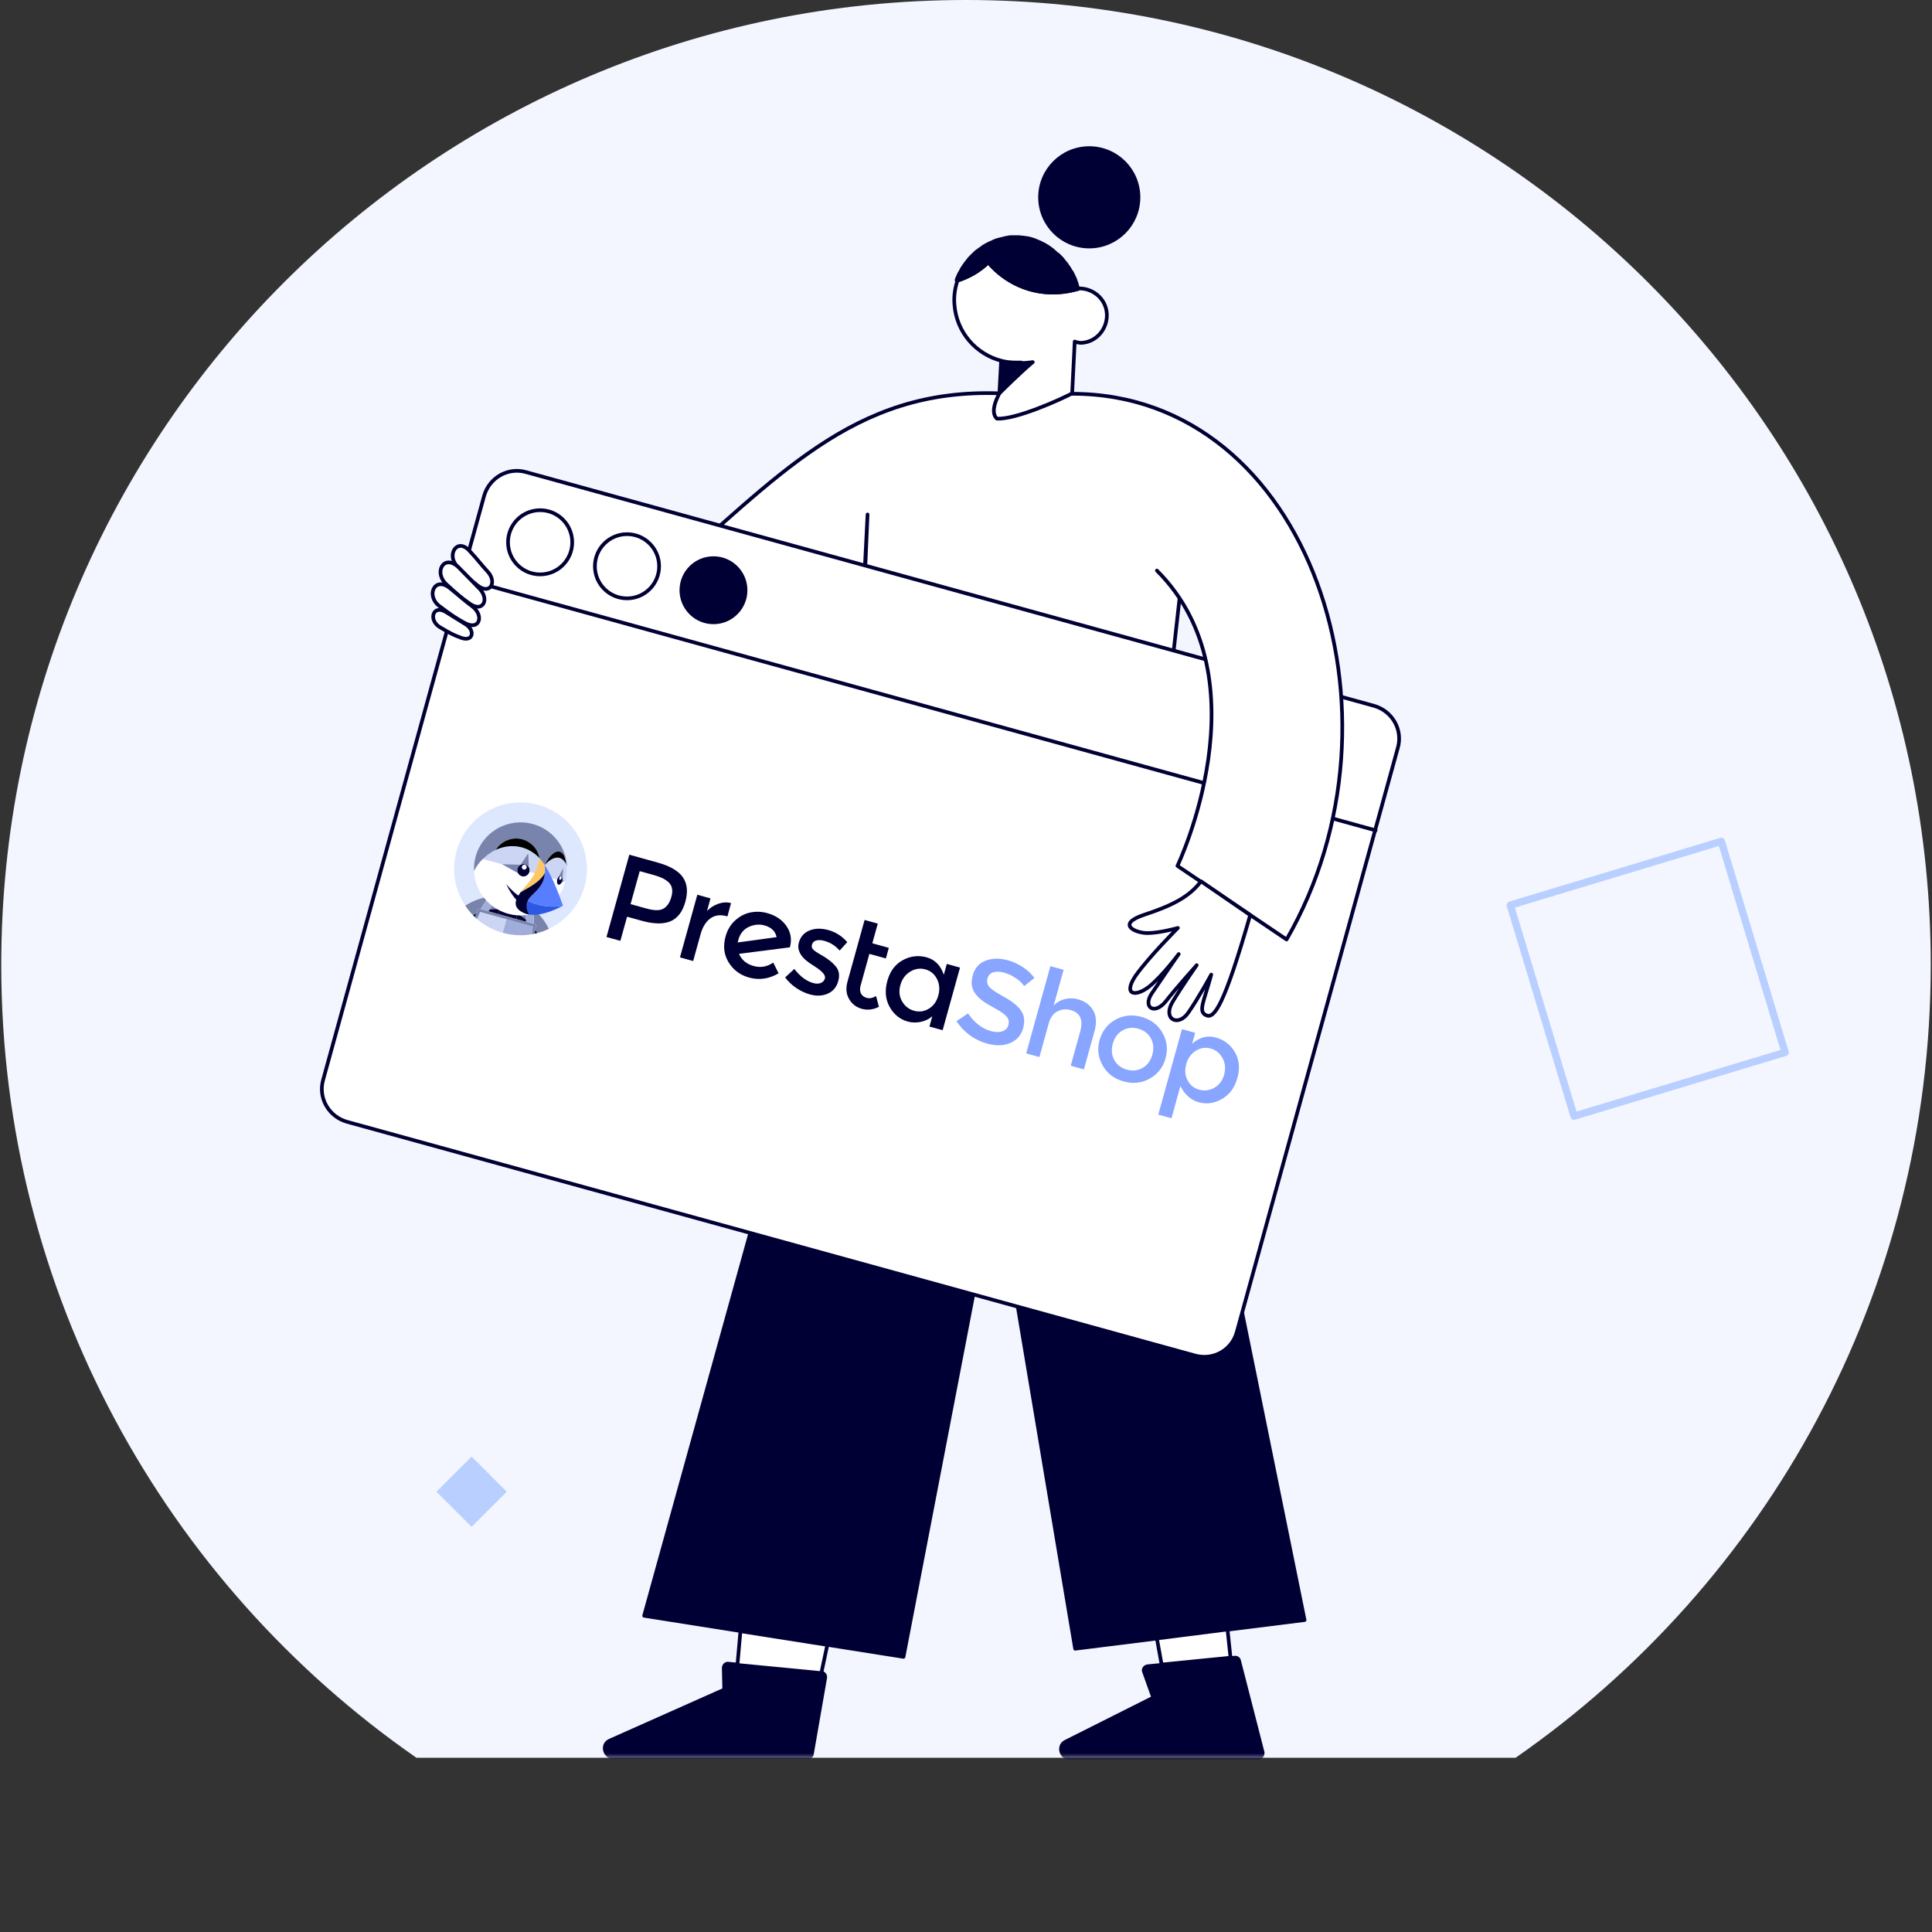 <svg xmlns="http://www.w3.org/2000/svg" width="525" height="525" fill="none" viewBox="0 0 525 525">
    <rect x="0" y="0" width="525" height="525" fill="#333333" stroke="none"/>
    <g clip-path="url(#clip0)">
        <path fill="#F3F6FF" d="M262.5 0C117.713 0 .34 117.373.34 262.16c0 89.291 44.64 168.156 112.82 215.494h298.68c68.18-47.338 112.82-126.203 112.82-215.494C524.66 117.373 407.287 0 262.5 0z"/>
        <mask id="79miqqpy5a" width="525" height="478" x="0" y="0" maskUnits="userSpaceOnUse">
            <path fill="#F3F6FF" d="M262.5 0C117.713 0 .34 117.373.34 262.16c0 89.291 44.64 168.156 112.82 215.494h298.68c68.18-47.338 112.82-126.203 112.82-215.494C524.66 117.373 407.287 0 262.5 0z"/>
        </mask>
        <g mask="url(#79miqqpy5a)">
            <path stroke="#B8CFFF" stroke-linecap="round" stroke-linejoin="round" stroke-miterlimit="10" stroke-width="2" d="M467.75 228.638l-57.342 17.323 17.323 57.341 57.341-17.323-17.322-57.341z"/>
            <path fill="#B8CFFF" d="M128.157 395.814l-9.54 9.54 9.54 9.54 9.54-9.54-9.54-9.54z"/>
            <path fill="#010034" stroke="#010034" stroke-linecap="round" stroke-linejoin="round" stroke-miterlimit="10" d="M354.501 440.229l-38.499-189.584-88.743.117-52.223 188.304 70.483 11.165 25.123-130.498 21.517 128.288 62.342-7.792zM343.102 476.168l-6.397-24.89c-.116-.581-.698-.93-1.279-.814l-23.611 2.326c-.698.116-1.279.814-.93 1.512l2.326 6.513c.116.233 0 .582-.233.698L289.6 473.261c-2.21 1.046-1.395 4.419 1.047 4.419h51.408c.582-.116 1.164-.814 1.047-1.512zM220.629 476.633l3.606-20.703c.116-.697-.349-1.279-1.047-1.395l-25.239-2.443c-.698-.116-1.28.466-1.28 1.163l.117 5.467c0 .232-.117.465-.349.581l-30.822 13.725c-2.21 1.047-1.396 4.42 1.047 4.42h52.804c.581.116 1.047-.233 1.163-.815z"/>
            <path fill="#fff" stroke="#010034" stroke-linecap="round" stroke-linejoin="round" stroke-miterlimit="10" d="M333.565 442.788l.814 7.676-18.726 1.861-1.279-7.095 19.191-2.442zM224.815 446.975l-1.628 7.676-22.796-2.21.814-9.188 23.61 3.722z"/>
            <path fill="#fff" d="M320.538 162.483s-3.024 26.868-3.024 28.031l-83.626-14.074 1.861-36.637-1.861 43.267-54.898-25.588c32.218-27.449 52.455-52.106 92.698-50.594l19.657.116"/>
            <path stroke="#010034" stroke-linecap="round" stroke-linejoin="round" stroke-miterlimit="10" d="M320.538 162.483s-3.024 26.868-3.024 28.031l-83.626-14.074 1.861-36.637-1.861 43.267-54.898-25.588c32.218-27.449 52.455-52.106 92.698-50.594l19.657.116M271.572 106.888l19.773.116"/>
            <path fill="#fff" stroke="#010034" stroke-linecap="round" stroke-linejoin="round" stroke-miterlimit="10" d="M324.725 368.35L94.317 304.845c-5.001-1.395-7.909-6.513-6.513-11.398l43.732-158.645c1.395-5.001 6.513-7.909 11.398-6.513l230.408 63.504c5.001 1.396 7.909 6.513 6.513 11.398l-43.732 158.646c-1.279 5.001-6.397 7.909-11.398 6.513z"/>
            <path fill="#010034" d="M200.468 256.102c.013-.134.059-.34.136-.617.485-1.749 1.445-2.953 2.879-3.612 1.435-.658 2.856-.792 4.264-.402 1.855.514 2.95 1.576 3.285 3.185l-10.564 1.446zm14.192 1.248c.553-2.074.24-3.97-.937-5.686-1.178-1.716-2.93-2.897-5.255-3.541-1.471-.408-2.958-.471-4.461-.187-1.503.284-2.892.99-4.17 2.117-1.277 1.127-2.168 2.598-2.671 4.41-.727 2.624-.449 4.974.835 7.053 1.285 2.079 3.131 3.453 5.542 4.121 2.751.763 5.429.381 8.036-1.148l-1.465-2.921c-1.651 1.15-3.431 1.46-5.34.931-1.909-.529-3.228-1.63-3.959-3.303l13.86-1.772-.015-.074zM195.205 245.581c-1.181.407-2.208 1.064-3.079 1.971l.949-3.423-3.583-.994-4.72 17.02 3.583.994 2.023-7.295c.539-1.94 1.415-3.362 2.631-4.266 1.214-.903 2.707-1.109 4.478-.618l.192.053.971-3.624c-1.116-.286-2.264-.226-3.445.182zM227.05 262.544c-.469-.544-.925-.992-1.367-1.344-.442-.353-.906-.688-1.391-1.007-.487-.318-1.053-.658-1.698-1.021-.646-.363-1.134-.694-1.465-.992-.484-.41-.648-.892-.494-1.446.171-.619.566-1.009 1.185-1.17.618-.162 1.355-.124 2.208.112 1.62.45 2.997 1.326 4.13 2.627l2.08-2.283c-1.43-1.636-3.126-2.727-5.088-3.271-1.962-.544-3.688-.511-5.178.097-1.49.609-2.453 1.703-2.891 3.281-.621 2.24.706 4.33 3.981 6.272.078.045.194.123.348.234 2.071 1.31 2.989 2.391 2.752 3.244-.16.576-.527.985-1.099 1.229-.572.243-1.264.252-2.074.027-1.856-.515-3.568-1.793-5.138-3.837l-2.499 2.305c.799 1.094 1.802 2.05 3.011 2.867 1.209.818 2.432 1.398 3.669 1.741 1.834.509 3.472.441 4.915-.204 1.441-.646 2.387-1.778 2.837-3.399.45-1.621.205-2.975-.734-4.062zM180.337 246.884c-.979.589-2.514.595-4.604.015l-4.383-1.215 2.485-8.959 3.839 1.065c2.047.568 3.462 1.305 4.244 2.211.783.906.959 2.132.53 3.679-.428 1.546-1.132 2.613-2.111 3.204zm5.231-8.489c-1.197-1.733-3.49-3.07-6.881-4.01l-7.678-2.129-6.202 22.362 3.775 1.047 1.819-6.558 3.967 1.1c3.285.911 5.895.958 7.834.14 1.937-.818 3.282-2.581 4.033-5.29.751-2.708.528-4.929-.667-6.662zM235.548 271.17c-.768-.213-1.299-.619-1.592-1.216-.294-.599-.328-1.303-.103-2.114l2.395-8.637 4.48 1.242.798-2.879-4.479-1.243 1.481-5.342-3.583-.994-4.649 16.764c-.497 1.792-.353 3.364.431 4.719.784 1.354 1.939 2.243 3.464 2.666 1.525.423 3.073.244 4.645-.538l-.771-2.936c-.91.553-1.749.721-2.517.508zM252.396 274.103c-1.268.762-2.606.948-4.013.557-1.408-.39-2.493-1.242-3.254-2.555-.761-1.314-.915-2.787-.463-4.418.453-1.632 1.342-2.85 2.667-3.654 1.326-.803 2.702-1.007 4.132-.611 1.429.396 2.483 1.274 3.162 2.634.68 1.36.795 2.851.345 4.472-.45 1.621-1.308 2.812-2.576 3.575zm4.074-9.223c-.86-2.535-2.409-4.114-4.648-4.735-2.239-.621-4.399-.37-6.479.753s-3.487 3.007-4.22 5.651c-.734 2.645-.525 5 .625 7.064s2.802 3.395 4.956 3.993c1.066.295 2.2.329 3.401.099 1.2-.23 2.278-.74 3.232-1.532l-.771 2.783 3.583.993 4.72-17.019-3.583-.994-.817 2.943.001.001z"/>
            <path fill="#88A5FF" d="M310.508 290.184c-1.3.754-2.728.914-4.285.483-1.557-.432-2.699-1.305-3.425-2.621-.726-1.315-.861-2.794-.406-4.436.456-1.642 1.333-2.84 2.633-3.594 1.3-.753 2.728-.914 4.286-.483 1.556.432 2.698 1.306 3.424 2.621.726 1.316.862 2.794.406 4.437-.455 1.642-1.333 2.84-2.633 3.593zm-.31-13.85c-2.56-.71-4.928-.453-7.104.769-2.177 1.223-3.605 3.061-4.285 5.513-.68 2.453-.403 4.764.834 6.933 1.236 2.168 3.133 3.608 5.693 4.317 2.559.71 4.927.454 7.104-.768 2.176-1.223 3.604-3.06 4.284-5.513.681-2.453.403-4.764-.833-6.933-1.237-2.169-3.134-3.608-5.693-4.318zM329.966 295.597c-1.329.734-2.697.906-4.105.516-1.408-.39-2.459-1.238-3.153-2.545s-.816-2.77-.367-4.392c.45-1.62 1.314-2.833 2.594-3.638 1.28-.805 2.634-1.01 4.063-.614 1.429.397 2.507 1.276 3.232 2.637.725 1.361.861 2.857.408 4.488-.452 1.632-1.343 2.815-2.672 3.548zm5.612-9.675c-1.184-2.027-2.916-3.358-5.198-3.991-2.283-.633-4.426-.067-6.431 1.697l.825-2.975-3.583-.994-6.442 23.226 3.584.994 2.43-8.766c1.186 2.351 2.851 3.822 4.994 4.417 2.144.594 4.248.294 6.314-.902 2.065-1.196 3.463-3.106 4.19-5.729.728-2.623.5-4.949-.683-6.977zM292.898 271.537c-1.194-.332-2.392-.342-3.591-.032-1.201.311-2.201.917-3.003 1.821l2.715-9.79-3.583-.994-6.575 23.707 3.584.993 2.555-9.214c.438-1.578 1.229-2.65 2.374-3.217 1.144-.567 2.335-.679 3.573-.336 2.601.722 3.468 2.65 2.598 5.785l-2.59 9.342 3.583.994 2.893-10.43c.615-2.218.493-4.077-.366-5.579-.858-1.501-2.247-2.518-4.167-3.05zM277.466 274.641c-.893-1.294-2.411-2.528-4.554-3.702-2.144-1.174-3.503-2.091-4.078-2.752-.575-.66-.74-1.43-.496-2.31.244-.879.778-1.438 1.602-1.677.824-.24 1.785-.207 2.884.097 1.098.305 2.161.8 3.188 1.486 1.027.686 1.791 1.41 2.292 2.173l2.781-2.203c-.795-1.111-1.832-2.09-3.114-2.935-1.281-.846-2.637-1.467-4.065-1.863-2.219-.615-4.23-.588-6.035.081-1.804.669-2.985 2.007-3.541 4.014-.557 2.006-.309 3.679.743 5.018.518.7 1.159 1.33 1.923 1.887.764.557 1.915 1.255 3.451 2.093 1.536.838 2.575 1.583 3.118 2.235.543.652.699 1.396.466 2.234-.232.838-.776 1.412-1.631 1.72-.856.309-1.891.295-3.107-.042-2.431-.675-4.513-2.277-6.246-4.807l-3.133 2.105c2.06 3.089 4.839 5.119 8.337 6.089 2.388.662 4.482.608 6.281-.164 1.798-.77 2.96-2.102 3.485-3.995.526-1.894.342-3.487-.551-4.782z"/>
            <path fill="#DDE8FF" d="M132.746 243.692c.312-.046.625-.082.938-.11.354-.031.709-.055 1.064-.063.442-.01.883-.007 1.325.02.594.037 1.187.106 1.775.209-.601.921-1.234 1.827-1.896 2.718-.037.197-.082.394-.13.591.816.061 1.639.202 2.458.429.82.227 1.597.531 2.329.898.059-.193.122-.385.192-.574-.108-1.104-.184-2.206-.225-3.305.557.214 1.101.46 1.629.735.392.204.773.429 1.146.665.301.19.592.393.879.602.255.185.505.377.748.578 1.727 1.424 3.162 3.223 4.167 5.32 4.576-2.164 8.223-6.227 9.682-11.488 2.663-9.603-2.962-19.547-12.565-22.21-9.603-2.663-19.547 2.963-22.21 12.566-1.459 5.261-.426 10.622 2.382 14.834 1.941-1.28 4.099-2.084 6.312-2.415z"/>
            <path fill="#7884AC" d="M133.013 247.157c.917-.135 1.855-.172 2.802-.1.049-.196.094-.393.131-.591.661-.891 1.295-1.796 1.896-2.717-.588-.103-1.181-.173-1.776-.209-.441-.027-.883-.03-1.325-.02-.354.007-.709.031-1.063.063l1.182.658-1.847 2.916zM129.507 248.203c.122-.316.232-.637.324-.967.055-.199.261-.315.459-.26l.316.087 2.136-3.37c-2.214.331-4.371 1.135-6.313 2.415.618.926 1.321 1.797 2.103 2.598.318-.181.643-.35.975-.503zM144.974 247.085l.094 3.989.316.087c.199.055.315.261.26.46-.092.33-.163.662-.221.995.206.303.398.615.577.934 1.083-.285 2.134-.668 3.141-1.144-1.005-2.098-2.44-3.897-4.167-5.321zM142.872 246.463l1.352.044c-.287-.209-.579-.412-.879-.601-.374-.236-.754-.461-1.146-.665-.529-.275-1.072-.521-1.63-.736.041 1.099.118 2.202.226 3.306-.07.188-.133.38-.192.574.849.426 1.634.941 2.35 1.528l-.081-3.45z"/>
            <path fill="#010034" d="M137.838 249.068l2.45.68c.075-.466.181-.921.317-1.363-.732-.368-1.509-.671-2.329-.899-.819-.227-1.642-.367-2.459-.429-.112.449-.254.894-.43 1.332l2.451.679zM128.532 248.706c.17.174.342.345.518.512.169-.328.323-.667.457-1.015-.332.153-.657.321-.975.503z"/>
            <path fill="#010034" d="M132.704 247.645l2.682.744c.175-.438.318-.883.43-1.332-.947-.072-1.886-.035-2.802.1l-.31.488zM145.422 252.616c-.065.369-.107.738-.131 1.106.237-.052.473-.11.707-.172-.178-.319-.37-.631-.576-.934zM142.969 250.491l-.013-.578c-.717-.587-1.502-1.102-2.351-1.528-.135.443-.242.898-.317 1.363l2.681.743z"/>
            <path fill="#A0ADDA" d="M132.706 247.645l.31-.488 1.847-2.916-1.182-.658c-.314.028-.627.063-.939.11l-2.135 3.37 1.197.332.902.25zM142.956 249.913l.014.579.902.25 1.198.332-.095-3.989c-.243-.2-.493-.392-.748-.578l-1.352-.044.081 3.45z"/>
            <path fill="#C0B098" d="M130.436 247.818l.043-.015-.034-.01-.009.025z"/>
            <path fill="#CCD5F3" d="M137.639 249.788l-2.558-.71-2.791-.774-1.812-.502-.039.014c-.213.673-.488 1.314-.816 1.921 1.962 1.701 4.323 3.006 6.992 3.746l1.024-3.695z"/>
            <path fill="#AA9678" d="M144.831 251.783l-.034-.009.028.035.006-.026z"/>
            <path fill="#A0ADDA" d="M144.798 251.774l-1.812-.502-2.791-.775-2.558-.709-1.025 3.695c2.669.74 5.364.838 7.922.39.032-.689.126-1.38.29-2.067l-.026-.032z"/>
            <path fill="#7884AC" d="M145.424 252.616c.058-.333.129-.665.22-.995.055-.199-.061-.404-.26-.459l-.315-.088-1.198-.332-.902-.25-2.681-.744-2.45-.679-2.451-.68-2.681-.744-.902-.25-1.197-.332-.316-.087c-.199-.055-.405.061-.46.26-.091.33-.202.652-.323.967-.135.348-.288.687-.457 1.015.187.177.376.351.571.519.327-.607.603-1.248.815-1.921l.008-.023.032.009 1.811.503 2.792.774 2.558.709 2.558.71 2.792.774 1.811.502.031.009-.005.024c-.164.686-.258 1.377-.29 2.066.254-.044.506-.096.757-.151.025-.368.067-.737.132-1.106z"/>
            <path fill="#525353" d="M143.504 247.968c-.036-.075-.072-.155-.108-.244.036.09.072.169.108.244z"/>
            <path fill="#AA9678" d="M143.794 248.476v0s-.138-.189-.29-.508c.152.319.29.508.29.508z"/>
            <path fill="#fff" d="M153.464 234.218h.002l-.001-.002-.001.001v.001zM152.779 239.419l.003-.007-.003.007z"/>
            <path fill="#CCD5F3" d="M153.951 235.518l-.006-.014h.001c-.089-.24-.187-.465-.294-.674l-.001-.001.001.001-.003-.005c-.048-.095-.098-.186-.15-.274-.02-.033-.042-.064-.062-.096-.033-.052-.066-.107-.101-.157v.001l-.449 1.617-.167 3.008c0 .024.003.046.003.071l.295.6.006-.004.449.125c.012-.042.026-.082.037-.124.371-1.338.508-2.684.444-3.999l-.003-.075z"/>
            <path fill="#BBBCBD" d="M152.781 239.414l.001-.006-.001.006z"/>
            <path fill="#7884AC" d="M152.838 239.136l-.001.014-.001.009v.001c-.011.069-.027.139-.045.209-.003.013-.004.026-.008.039l-.001.005-.001.005-.014.039c-.021.069-.042.136-.069.199v.001l-.004.009-.008.015c-.029.068-.061.134-.096.195l.003-.002.002-.003.557-.357-.296-.6v.001c-.001.072-.008.146-.018.221z"/>
            <path fill="#010034" d="M152.686 239.681l.012-.025c.027-.063.048-.13.069-.199.005-.015.011-.029.015-.044l.01-.044c.018-.07.033-.14.044-.209l.002-.024c.01-.075.017-.149.018-.221.001-.025-.002-.048-.002-.073-.004-.147-.027-.283-.065-.401l-.017-.046c-.011-.03-.023-.059-.037-.086-.02-.039-.041-.076-.066-.108-.01-.013-.021-.022-.031-.034-.022-.025-.046-.048-.071-.067l-.033-.024c-.037-.024-.076-.045-.119-.057-.043-.011-.086-.014-.131-.013l-.041.004c-.032.004-.063.011-.095.021-.015.005-.029.007-.043.013-.038.015-.076.036-.114.059-.025.016-.05.035-.075.054l-.038.031c-.094.082-.184.187-.263.311l-.009.015c-.036.057-.068.119-.099.184-.009.019-.02.038-.028.058-.032.073-.06.15-.083.23l-.011.033h.003c-.184.663-.02 1.286.367 1.394.066.018.135.018.204.005l.034-.007c.029-.007.058-.017.087-.029.017-.007.032-.016.048-.025.039-.02.078-.045.115-.073.027-.02.053-.04.078-.064.017-.014.032-.031.048-.048.03-.03.059-.063.087-.098l.03-.038c.037-.05.072-.103.104-.161.035-.06.067-.126.096-.194zm-.534-.615c-.145-.041-.207-.275-.138-.523.069-.248.242-.417.387-.377.145.04.207.274.138.523-.069.248-.242.417-.387.377z"/>
            <path fill="#fff" d="M152.152 239.066c.145.04.318-.129.387-.377.069-.249.007-.483-.138-.523-.145-.04-.318.129-.387.377s-.007.482.138.523z"/>
            <path fill="#7884AC" d="M151.615 238.499c.079-.125.168-.229.263-.31l.038-.032c.025-.019.05-.038.075-.054.038-.024.076-.043.113-.059l.043-.013c.032-.01.064-.017.096-.021l.041-.004c.044-.001.088.002.131.013.043.012.082.032.118.057.012.007.023.015.034.024.025.019.049.042.071.067.01.012.021.021.03.034.025.032.047.069.067.108.014.027.026.056.037.086l.016.046c.039.118.062.254.065.401v.001l.168-3.008-1.406 2.664z"/>
            <path fill="#010034" d="M143.884 236.916c.015-.057.027-.114.036-.172v-.002c.009-.057.015-.113.018-.169v-.005c.003-.055.003-.111 0-.165v-.004c-.003-.055-.008-.11-.016-.164l-.001-.003c-.008-.055-.019-.109-.032-.161-.041-.162-.106-.316-.191-.458-.107-.18-.249-.341-.417-.472l-.004-.003c-.083-.064-.173-.121-.269-.17l-.007-.003c-.096-.048-.198-.088-.306-.118-.105-.029-.212-.047-.317-.056l-.011-.001c-.105-.008-.209-.006-.312.006l-.008.001c-.104.012-.206.034-.305.064h-.001c-.1.031-.196.071-.288.12l-.004.005h-.006c-.148.078-.284.178-.403.297l-.004.004c-.037.036-.071.075-.104.115l-.011.012c-.03.037-.058.077-.086.116l-.016.023c-.025.038-.047.077-.068.117l-.02.033c-.02.04-.038.081-.055.122l-.017.037c-.022.055-.041.111-.057.169-.03.108-.048.217-.056.325l-.001.007c-.008.108-.005.215.007.32l.001.004c.026.213.092.418.192.604.079.146.18.282.298.4l.002.002c.037.037.077.072.117.106l.01.008c.038.031.078.059.118.087l.02.014c.038.025.078.047.118.069.011.006.021.013.032.018.039.021.08.038.121.056l.037.016c.055.022.11.041.168.057.226.062.454.076.673.048.11-.015.217-.04.321-.074.207-.07.399-.178.565-.32.083-.071.159-.15.228-.236.137-.173.243-.376.306-.602l.002-.012.003-.012zm-1.584-.646c-.34-.094-.539-.446-.444-.786.094-.34.446-.539.786-.444.34.094.538.446.444.786-.094.339-.446.539-.786.444z"/>
            <path fill="#fff" d="M142.299 236.27c.34.094.692-.105.786-.445.095-.34-.104-.691-.444-.786-.34-.094-.692.105-.786.445-.094.34.105.692.444.786z"/>
            <path fill="#CCD5F3" d="M141.308 235.068h.007l.003-.005 2.085-3.138.113-.408.047-.167.014-.052.02-.071.012-.043.012-.043.006-.023.003-.009c-.593-.303-1.219-.553-1.881-.737-.221-.061-.442-.112-.664-.158l-.097-.019c-1.156-.229-2.353-.242-3.517-.057-.997.158-1.968.463-2.883.889l-.001.001c-.245.114-.485.239-.722.37-.044.024-.089.048-.132.073-.224.128-.444.263-.66.405l-.139.095c-.218.148-.433.301-.641.464l-.052.041c-.199.157-.393.321-.582.49l-.111.098c-.155.14-.303.288-.451.435l5.131 1.423.009.003 5.071.143zM145.89 235.801c.047-.131.093-.264.138-.396.059-.18.116-.361.171-.542.042-.141.081-.283.119-.425l.035-.123c.097-.366.184-.735.263-1.107l-.002-.003-.001-.004-.009-.009-.014-.014-.32-.323-.008-.008-.09-.089-.001-.002-.062-.062-.013-.012-.045-.044c-.202-.188-.412-.368-.628-.54-.516-.409-1.244-.844-1.658-1.071l-.087.311-.02.072-.007.025-.113.409.16 3.766v.003c.085.142.15.296.191.458.013.053.024.106.032.161l.001.003c.008.054.013.109.016.164v.004c.003.054.003.11 0 .165v.005c-.003.056-.009.112-.018.169v.002c-.009.057-.021.115-.036.172l.002.011 1.369.379c.232-.475.437-.965.619-1.463l.016-.042z"/>
            <path fill="#FBB040" d="M148.019 235.076l-.005.006.005-.006z"/>
            <path fill="#FFC764" d="M142.528 241.854c.396-.223.771-.438 1.132-.651.214-.126.423-.252.625-.377 1.489-.925 2.652-1.854 3.572-3.21.022-.032.047-.075.073-.125l.012-.022c.027-.053.056-.112.087-.179l.052-.136c.054-.687-.018-1.388-.062-2.073l.001.007-.005-.008c-.03-.051-.064-.1-.095-.151-.096-.154-.195-.306-.297-.456-.306-.448-.641-.872-1.007-1.266-.079.372-.166.742-.264 1.108-.01.042-.023.082-.034.123-.039.142-.078.284-.12.425-.054.181-.111.362-.171.542-.044.133-.09.265-.138.396l-.015.041c-.182.499-.387.989-.619 1.464l-.372.716c-.713 1.269-1.738 2.315-2.653 3.435-.243.297-.479.6-.699.914l-.063.089c.227-.136.426-.252.577-.336l.483-.27z"/>
            <path fill="#7884AC" d="M141.452 234.981c.093-.048.189-.088.289-.119h.001c.099-.031.201-.052.305-.064l.008-.001c.102-.012.207-.014.312-.006l.011.001c.105.009.211.027.317.056.108.03.209.07.306.118l.007.003c.096.049.185.106.269.17l.004.003c.168.131.309.292.417.472v-.003l-.16-3.767-2.086 3.137zM140.552 236.684c-.013-.105-.016-.213-.008-.321l.001-.006c.008-.108.027-.217.057-.326.016-.057.034-.114.056-.168l.017-.037c.017-.041.035-.083.056-.122l.019-.034c.021-.039.044-.079.068-.116l.017-.023c.027-.04.055-.079.085-.116l.011-.013c.033-.039.068-.078.104-.115l.004-.004c.12-.118.256-.218.403-.297l-5.072-.144-.009-.002 4.384 2.451c-.101-.186-.167-.39-.193-.603v-.004z"/>
            <path fill="#CCD5F3" d="M151.479 238.756l.028-.059c.031-.064.063-.126.099-.183l.011-.021 1.405-2.664.449-1.617c-.39-.558-.869-.937-1.433-1.094-.713-.197-1.487.012-2.118.36-.692.381-1.298.934-1.825 1.516l-.073.079c.08.12.158.24.234.362.173.276.339.556.502.839.075.131.148.264.221.397.079.141.157.282.232.424.098.183.194.366.288.551l.118.234c.113.225.225.451.333.679h.001l.037.071 1.396.388c.003-.012.009-.021.012-.033.024-.079.051-.157.083-.229z"/>
            <path fill="#E2DDDB" d="M148.019 235.082v-.006l-.005.006.006.009-.001-.009z"/>
            <path fill="#7884AC" d="M129.895 234.968l.021-.027c.155-.211.318-.416.486-.617.046-.056.094-.111.141-.166.135-.157.274-.31.415-.461.058-.061.115-.123.174-.183.032-.033.067-.064.1-.097.148-.148.296-.295.45-.436l.112-.098c.189-.168.383-.332.582-.489.017-.014.034-.029.052-.042.208-.162.423-.315.641-.464l.139-.094c.216-.142.435-.278.66-.405l.132-.074c.237-.131.476-.256.722-.37h.001c1.507-2.401 4.426-3.643 7.254-2.859 1.138.316 2.179.958 2.985 1.821.826.884 1.39 2.001 1.629 3.187l.003.017.02.09v.003l.003.003c.365.394.7.818 1.007 1.266.102.149.2.302.296.456.032.051.065.1.096.151l.004-.004.002-.003c.023-.026.045-.052.068-.076 1.096-2.405 2.708-3.91 4.017-3.547.986.274 1.575 1.545 1.677 3.278l.001.019.001.002c.107.209.205.433.294.674l.005.014.003.075.002-.088c-.292-5.272-3.888-10.006-9.258-11.495-6.735-1.868-13.708 2.078-15.576 8.813-.368 1.327-.511 2.664-.447 3.963l.004-.006c.177-.338.368-.668.574-.991.162-.252.331-.498.508-.74z"/>
            <path fill="#fff" d="M153.151 239.514l-.558.358-.001.003c-.034.058-.07.111-.107.161l-.031.038c-.028.035-.056.068-.086.099l-.048.048c-.025.023-.051.044-.078.063-.038.029-.076.053-.115.074l-.048.024c-.029.013-.058.022-.087.029l-.034.008c-.069.013-.138.012-.204-.006-.387-.107-.551-.731-.368-1.393l-.002-.001h-.001l-1.396-.387-.005-.002.001.002c.177.373.349.749.516 1.127l.006.014c.163.368.321.738.476 1.109l.023.054c.147.353.291.707.432 1.06l.042.103c.149.375.296.751.441 1.126l.003.008c.731-1.076 1.307-2.282 1.687-3.597l-.003-.001-.449-.125-.006.004z"/>
            <path fill="#000" d="M141.121 230.113l.097.019c.222.046.443.097.664.158.661.184 1.288.434 1.88.737l-.002.009-.007.023-.012.043-.011.043-.02.071-.014.052-.02.069.086-.31c.415.227 1.142.662 1.658 1.071.217.172.427.352.629.54l.045.044.012.012.063.062.001.001.09.09.008.008.319.323.014.014.01.009-.02-.089-.003-.018c-.239-1.186-.802-2.302-1.629-3.187-.806-.863-1.847-1.505-2.985-1.82-2.828-.785-5.747.457-7.253 2.858.914-.426 1.885-.731 2.883-.89 1.164-.185 2.361-.17 3.517.058zM149.919 233.479c.632-.349 1.406-.558 2.119-.36.564.156 1.043.535 1.433 1.093l-.002.005v.001-.001c.035.05.068.104.102.157.02.032.042.063.061.096.052.087.102.179.151.274l.002.005-.001-.002-.001-.018c-.102-1.734-.691-3.005-1.677-3.278-1.309-.363-2.921 1.141-4.017 3.546l.005-.002c.528-.582 1.134-1.135 1.825-1.516z"/>
            <path fill="#fff" d="M133.929 246.288c.099.074.202.144.304.215 1.139.792 2.426 1.411 3.839 1.803 1.61.446 3.234.557 4.799.38.083-.009.165-.022.247-.033.134-.018.267-.037.4-.059.118-.02.237-.039.354-.062l-.077-.01c-.452-.072-.887-.19-1.294-.368-2.409-1.057-2.63-2.421-2.201-3.659-.151-.154-.303-.322-.452-.51-1.542-1.935-2.273-3.744-2.273-3.744s1.169 1.562 3.155 3.039l.124.09c.204-.33.422-.637.614-.91l.062-.089c.22-.314.456-.617.699-.914.915-1.12 1.94-2.166 2.653-3.435l.372-.716-1.369-.379-.003-.001-.001.003h-.001l-.002.011c-.063.226-.168.429-.306.602-.069.087-.145.166-.228.237-.166.141-.358.25-.565.319-.104.035-.211.06-.32.074-.219.029-.448.015-.674-.048-.057-.016-.113-.034-.168-.056l-.036-.017c-.042-.017-.083-.035-.122-.055l-.032-.018c-.04-.022-.08-.044-.117-.069l-.021-.014c-.04-.028-.08-.056-.118-.087l-.01-.009c-.04-.033-.08-.068-.117-.105l-.001-.002c-.119-.118-.22-.254-.299-.401l-4.383-2.451-5.131-1.423-.1.097c-.059.06-.116.122-.173.184-.142.15-.281.303-.416.46l-.141.167c-.167.201-.33.406-.486.616l-.021.028c-.176.241-.346.488-.506.739-.206.323-.398.654-.575.991.125 2.688 1.109 5.24 2.75 7.302.047.06.1.116.149.175.28.34.576.666.891.976.414.406.856.787 1.327 1.136z"/>
            <path fill="#2D58E3" d="M143.398 244.835c-.054.126-.103.251-.141.374-.07.223-.113.442-.137.654-.015.141-.022.279-.021.412.001.201.02.394.05.576.029.181.071.352.118.509.016.053.032.104.049.153.026.074.052.145.079.212.036.089.072.168.108.243.152.32.29.508.29.508v.013l.002.033c.025.005.052.007.078.01.562.083 1.151.088 1.745.043.303-.023.608-.054.912-.102.093-.015.185-.034.278-.051 3.168-.576 6.169-2.317 6.169-2.317-3.988.751-7.399-.269-9.579-1.27z"/>
            <path fill="#567EFF" d="M151.437 241.997c-.141-.355-.285-.708-.432-1.061l-.023-.054c-.155-.371-.313-.741-.475-1.109l-.007-.014c-.167-.378-.339-.754-.516-1.127l-.033-.072c-.109-.227-.221-.453-.333-.679l-.119-.234c-.094-.184-.19-.368-.287-.551-.076-.142-.154-.283-.232-.423-.074-.133-.147-.266-.222-.398-.163-.282-.329-.563-.501-.838-.077-.122-.155-.243-.235-.363l-.002.002c.045.695.118 1.406.061 2.101-.015.181-.034.356-.057.525-.327 2.371-1.474 3.661-3.182 5.301l-.375.359c-.389.37-.676.742-.884 1.109-.07.123-.13.244-.183.365 2.179 1.001 5.59 2.021 9.578 1.269 0 0-.407-1.202-1.057-2.88-.146-.375-.293-.75-.442-1.125l-.042-.103z"/>
            <path fill="#010034" d="M143.792 248.476s-.137-.189-.29-.508c-.035-.075-.071-.155-.107-.244-.027-.067-.054-.137-.079-.211l-.05-.153c-.047-.158-.088-.328-.118-.51-.03-.181-.048-.374-.05-.575 0-.134.006-.272.022-.413.023-.211.067-.43.136-.654.039-.123.087-.248.142-.373.053-.121.113-.242.182-.365.208-.366.495-.739.884-1.109l.003-.003c.127-.121.252-.239.373-.356 1.708-1.64 2.854-2.93 3.181-5.301.024-.169.043-.344.058-.525-.051.114-.097.211-.139.292l-.012.023c-.026.049-.051.093-.073.125-.92 1.355-2.083 2.285-3.572 3.21-.201.125-.411.251-.625.377-.36.212-.736.427-1.132.65l-.483.271c-.15.084-.35.2-.576.336-.192.273-.41.58-.613.91l-.125-.091c-1.985-1.476-3.155-3.038-3.155-3.038s.732 1.809 2.273 3.744c.149.187.301.356.453.51-.43 1.238-.209 2.602 2.2 3.658.407.179.843.297 1.294.369l-.002-.034v-.012z"/>
            <path stroke="#010034" stroke-linecap="round" stroke-linejoin="round" stroke-miterlimit="10" d="M125.372 157.133l248.436 68.506M146.773 156.086c4.818 0 8.723-3.905 8.723-8.723 0-4.817-3.905-8.723-8.723-8.723-4.818 0-8.723 3.906-8.723 8.723 0 4.818 3.905 8.723 8.723 8.723zM170.383 162.6c4.818 0 8.723-3.906 8.723-8.723 0-4.818-3.905-8.724-8.723-8.724-4.817 0-8.723 3.906-8.723 8.724 0 4.817 3.906 8.723 8.723 8.723z"/>
            <path fill="#010034" stroke="#010034" stroke-linecap="round" stroke-linejoin="round" stroke-miterlimit="10" d="M193.877 169.113c4.818 0 8.724-3.906 8.724-8.723 0-4.818-3.906-8.723-8.724-8.723-4.817 0-8.723 3.905-8.723 8.723 0 4.817 3.906 8.723 8.723 8.723z"/>
            <path fill="#fff" d="M291.345 107.004c64.435 0 93.512 87.232 58.27 148.294l-29.658-20.005s24.192-50.478-5.583-80.253"/>
            <path stroke="#010034" stroke-linecap="round" stroke-linejoin="round" stroke-miterlimit="10" d="M291.345 107.004c64.435 0 93.512 87.232 58.27 148.294l-29.658-20.005s24.192-50.478-5.583-80.253"/>
            <path fill="#fff" stroke="#010034" stroke-linecap="round" stroke-linejoin="round" stroke-miterlimit="10" d="M339.729 248.668c-7.095 24.658-9.77 28.263-11.98 27.216-2.326-1.046-.465-3.954 1.396-11.049 0 0-3.489 6.397-6.164 10.235-2.792 4.187-7.211 1.861-4.304-2.907 2.908-4.769 6.514-9.887 6.514-9.887s-5.932 6.63-8.258 9.654c-3.141 4.071-6.514 1.861-3.955-1.977 2.326-3.49 7.328-10.701 7.328-10.701s-4.42 5.932-8.026 8.84c-3.721 2.907-7.211 2.326-3.721-2.908 3.605-5.118 11.514-13.027 11.514-13.027s-4.885 1.396-8.258 1.396c-3.373 0-8.607-2.442-.814-5.001 7.793-2.559 12.329-5.001 15.353-9.072l13.375 9.188zM127.582 149.689c1.977 2.094 3.256 3.839 4.885 5.583 2.675 2.792.814 6.514-2.675 3.838-2.21-1.744-2.792-2.326-5.467-5.117-3.14-3.141-.116-8.025 3.257-4.304z"/>
            <path fill="#fff" stroke="#010034" stroke-linecap="round" stroke-linejoin="round" stroke-miterlimit="10" d="M124.557 154.109c2.21 2.21 3.722 3.838 5.583 5.699 3.024 2.908 1.163 6.862-2.559 4.187-2.442-1.744-3.14-2.326-6.164-5.117-3.722-3.257-.814-8.491 3.14-4.769z"/>
            <path fill="#fff" stroke="#010034" stroke-linecap="round" stroke-linejoin="round" stroke-miterlimit="10" d="M122.231 159.808c2.442 1.978 4.071 3.49 6.164 5.002 3.257 2.558 1.861 6.745-2.21 4.419-2.675-1.512-3.373-1.977-6.629-4.419-3.955-2.792-1.512-8.375 2.675-5.002zM121.184 166.322c2.094 1.279 3.49 2.209 5.234 3.256 2.792 1.629 2.21 5.001-1.163 3.722-2.21-.814-2.791-1.163-5.583-2.791-3.373-1.861-2.093-6.397 1.512-4.187zM293.903 93.163c4.071-.232 7.095-3.838 6.863-7.909-.233-4.07-3.839-7.095-7.909-6.862v-.233c0 .117.116.233.116.35-1.628.465-3.373.814-5.118.93-7.676.582-14.655-2.675-19.307-8.142-2.326 2.21-5.234 3.955-8.374 5.002.116-.233.232-.466.232-.698-.814 2.21-1.279 4.652-1.046 7.21.581 7.56 5.931 13.493 12.794 15.237 1.279.35 2.675.465 4.07.465h1.28s-10.352 11.631-6.63 15.237c5.118.349 17.679-5.35 20.471-6.862l.697-14.074c.582.233 1.28.35 1.861.35z"/>
            <path fill="#010034" stroke="#010034" stroke-linecap="round" stroke-linejoin="round" stroke-miterlimit="10" d="M268.548 71.297c4.653 5.467 11.631 8.723 19.307 8.142 1.745-.116 3.49-.465 5.118-.93 0-.117-.116-.233-.116-.35-.117-.465-.233-.814-.349-1.279 0-.116 0-.116-.116-.233-.117-.465-.233-.814-.466-1.279 0 0 0-.116-.116-.116-.116-.465-.349-.814-.582-1.28 0 0 0-.116-.116-.116-.232-.349-.465-.814-.698-1.163 0 0 0-.116-.116-.116-.233-.35-.465-.814-.814-1.163l-.116-.117c-.233-.349-.582-.698-.815-1.046l-.116-.117-.93-.93c-.117 0-.117-.117-.233-.117-.349-.232-.582-.581-.931-.814l-.232-.232c-.349-.233-.582-.466-.931-.698-.116-.117-.232-.117-.349-.233-.348-.232-.581-.349-.93-.581-.116-.117-.349-.117-.465-.233-.349-.116-.582-.349-.931-.465-.232-.117-.349-.117-.581-.233-.233-.116-.582-.233-.814-.349-.233-.116-.466-.116-.698-.232-.233-.117-.582-.117-.814-.233-.233 0-.466-.116-.815-.116-.232 0-.465-.117-.697-.117-.349 0-.698 0-1.047-.116h-2.21c-.582 0-1.047.116-1.512.233-.116 0-.349 0-.465.116-.349.116-.698.116-1.047.233-.116 0-.349.116-.465.116-.466.116-.815.233-1.28.465-.116 0-.116 0-.232.117-.466.232-.931.348-1.28.581-.116.116-.349.116-.465.233-.233.116-.582.349-.814.465-.116.116-.349.233-.465.349-.233.232-.582.349-.815.581-.116.117-.232.233-.348.233-.349.233-.698.582-1.047.93l-.465.466-.582.581c-.116.117-.349.35-.465.582-.117.232-.349.349-.465.581-.233.233-.349.466-.582.814-.233.233-.349.582-.582.815l-.349.698c-.116.232-.232.348-.348.581l-.349.698c-.117.232-.117.349-.233.581-.116.233-.233.466-.233.698 3.373-.814 6.165-2.558 8.607-4.885zM295.997 66.994c7.387 0 13.375-5.989 13.375-13.376s-5.988-13.375-13.375-13.375-13.376 5.988-13.376 13.375 5.989 13.376 13.376 13.376zM271.572 106.888s5.699-5.699 9.072-8.49c0 0-5.582.813-8.606-.117l-.466 8.607z"/>
        </g>
    </g>
    <defs>
        <clipPath id="clip0">
            <path fill="#fff" d="M0 0H524.32V524.32H0z" transform="translate(.34)"/>
        </clipPath>
    </defs>
</svg>
